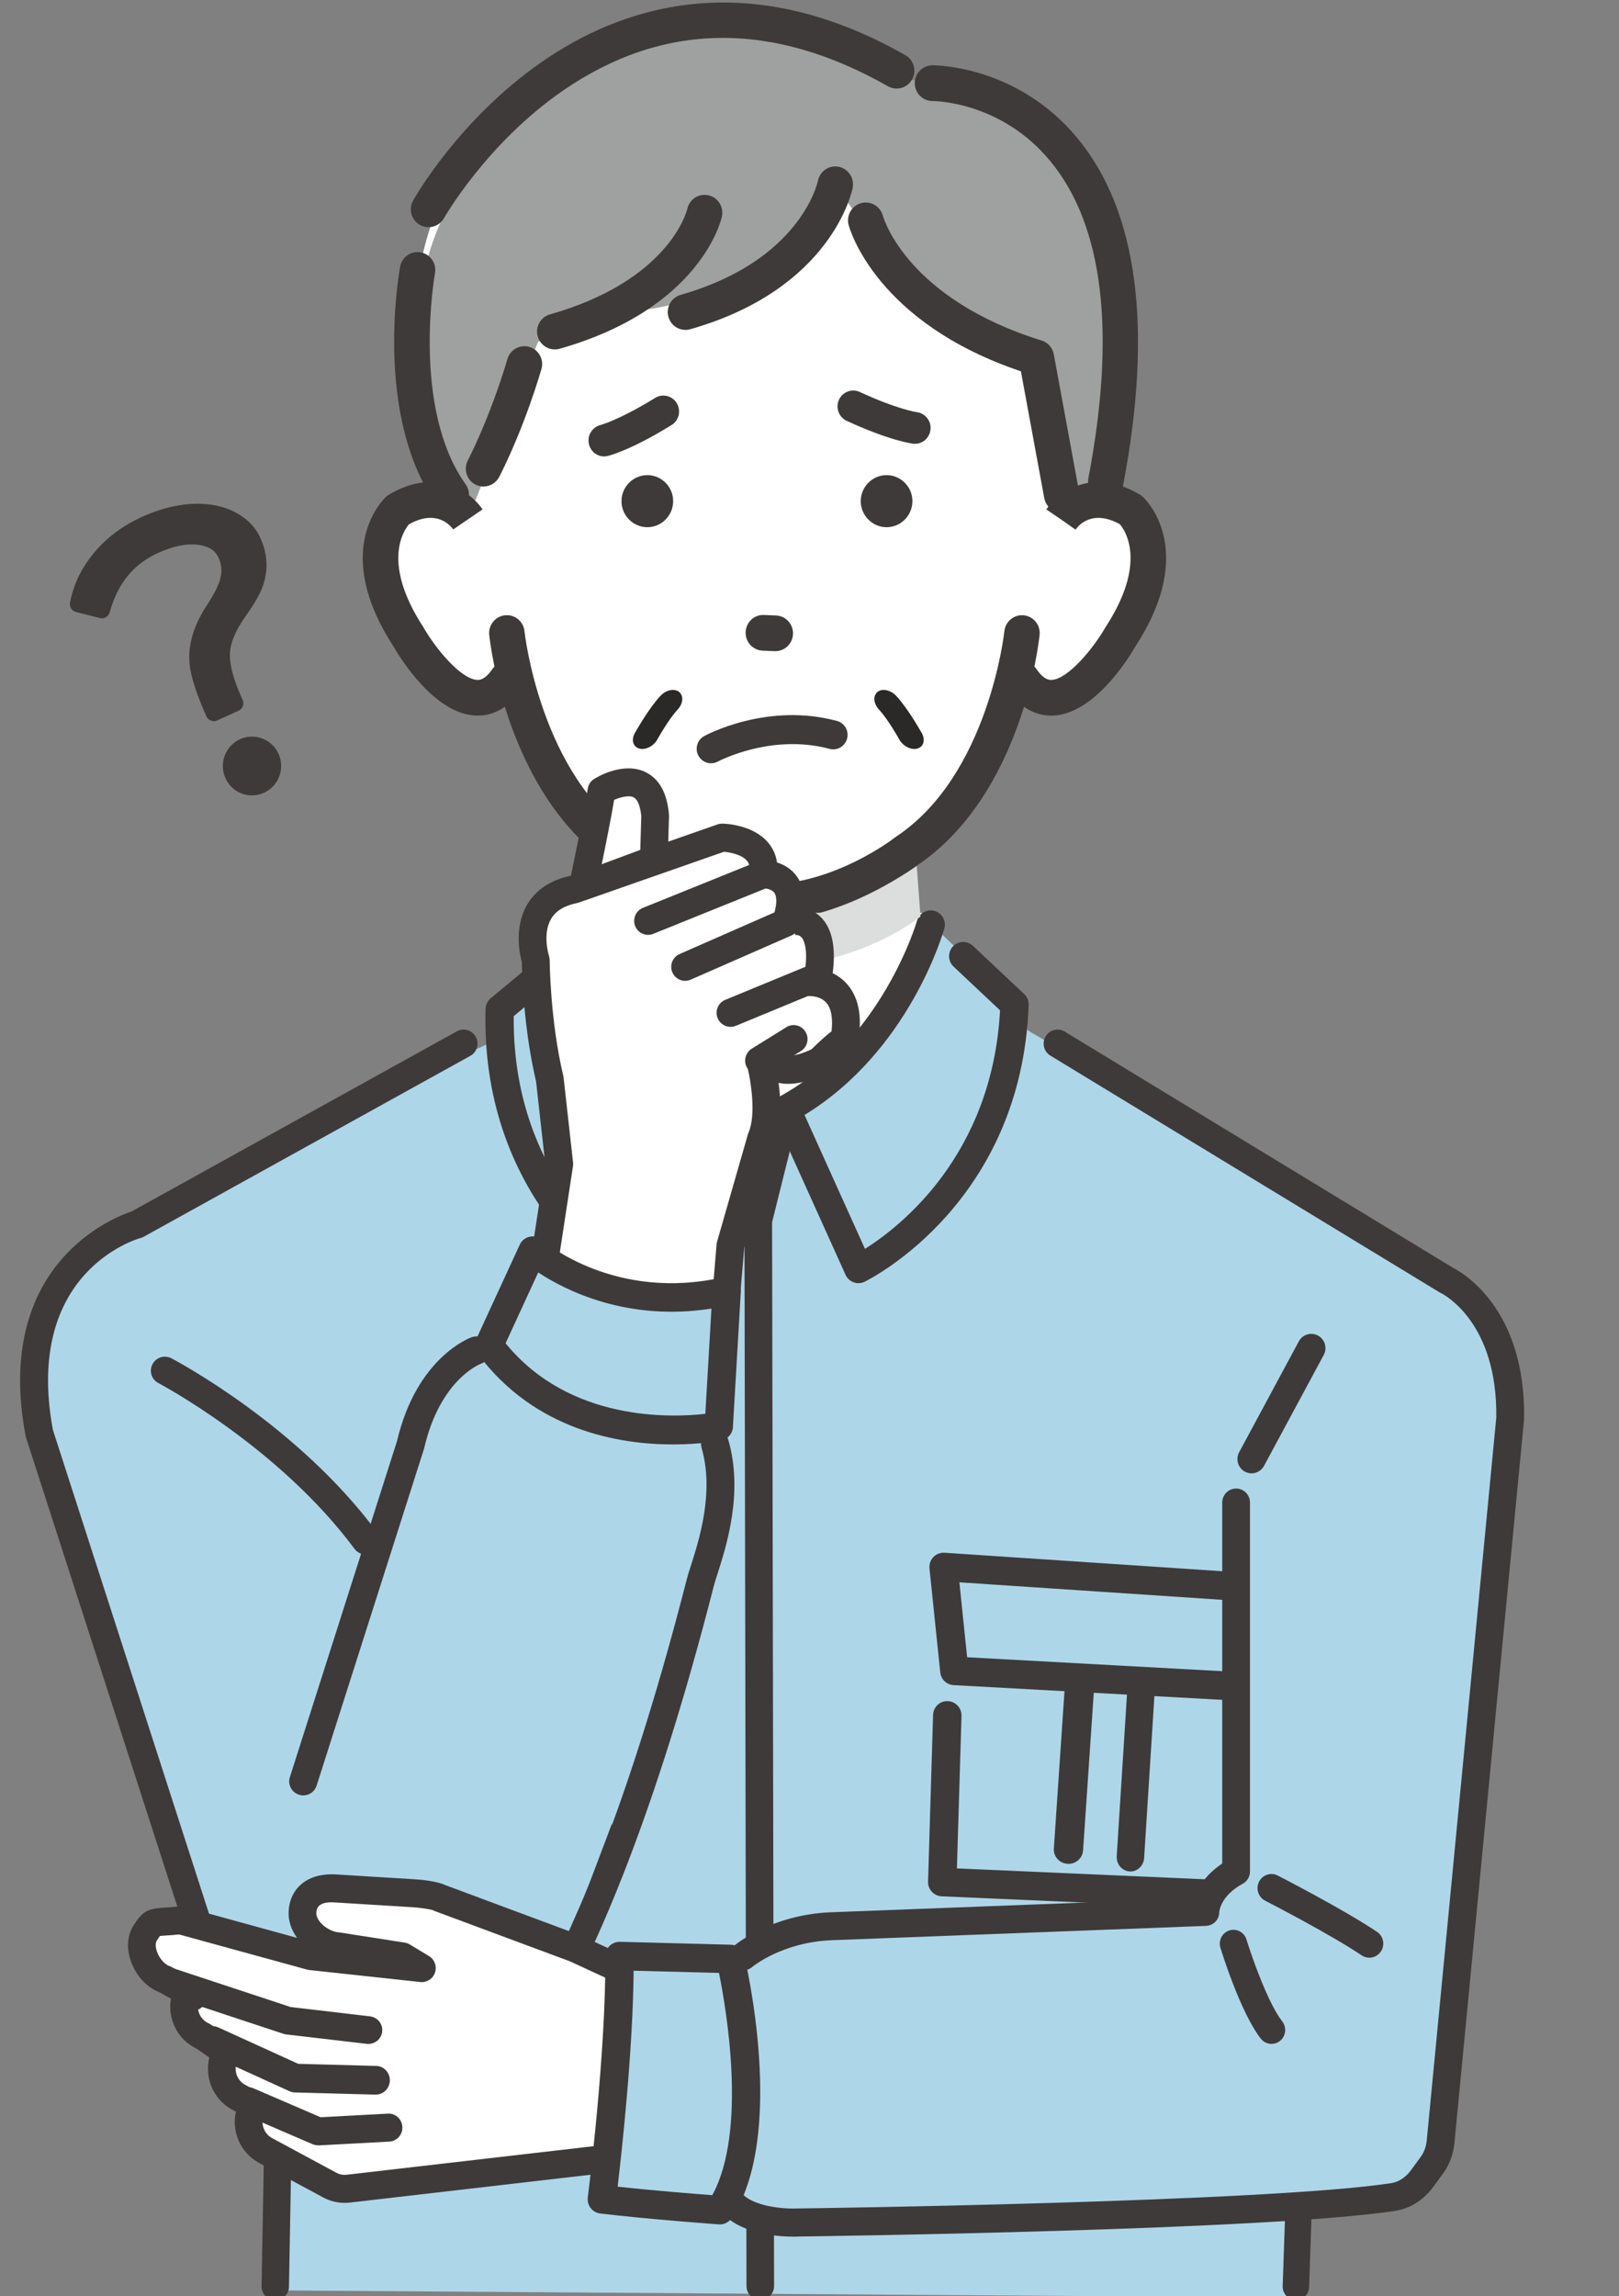 <svg width="55" height="78" viewBox="0 0 55 78" fill="none" xmlns="http://www.w3.org/2000/svg">
<rect x="0" y="0" width="55" height="78" fill="#808080" stroke="none"/>
<g clip-path="url(#clip0_3211_15003)">
<path d="M15.33 16.688C15.33 16.688 10.749 7.229 19.301 2.239C19.301 2.239 24.891 -1.316 30.481 2.753C30.481 2.753 39.091 3.132 38.053 11.805L36.42 17.559L15.33 16.688Z" fill="white"/>
<path d="M38.763 17.826C37.615 16.363 36.019 17.306 36.019 17.306L36.045 9.83L31.529 7.334H20.386L15.869 9.83L15.896 17.644C15.896 17.644 14.424 16.18 13.275 17.644C13.275 17.644 11.763 20.868 16.053 23.86C16.053 23.86 17.229 23.579 17.517 23.067C17.517 23.067 19.583 31.019 25.956 30.671C32.33 31.019 34.487 23.199 34.487 23.199C34.775 23.711 35.861 23.86 35.861 23.86C40.538 20.901 38.762 17.826 38.762 17.826H38.763Z" fill="white"/>
<path d="M23.108 23.541C23.226 23.679 23.193 23.919 23.021 24.102C22.693 24.455 22.315 25.148 22.312 25.151C22.165 25.377 21.883 25.496 21.684 25.416C21.484 25.337 21.441 25.089 21.589 24.863C21.602 24.843 22.028 24.075 22.436 23.637C22.625 23.435 22.908 23.375 23.07 23.503C23.084 23.515 23.097 23.527 23.108 23.54L23.108 23.541Z" fill="#2B2928"/>
<path d="M29.773 23.541C29.655 23.679 29.688 23.919 29.86 24.102C30.188 24.455 30.566 25.148 30.569 25.151C30.716 25.377 30.998 25.496 31.197 25.416C31.397 25.337 31.44 25.089 31.292 24.863C31.279 24.843 30.852 24.075 30.445 23.637C30.256 23.435 29.972 23.375 29.811 23.503C29.797 23.515 29.784 23.527 29.772 23.54L29.773 23.541Z" fill="#2B2928"/>
<path d="M26.012 31.259H25.927C23.266 31.259 21.066 29.615 20.808 29.415C17.212 27.01 16.643 21.786 16.62 21.565C16.586 21.231 16.827 20.933 17.158 20.9C17.487 20.865 17.784 21.108 17.817 21.442C17.823 21.49 18.357 26.337 21.49 28.415C21.504 28.425 21.518 28.435 21.532 28.446C21.551 28.462 23.58 30.046 25.927 30.046C25.939 30.046 25.952 30.046 25.964 30.046H25.973C25.986 30.046 25.998 30.046 26.01 30.046C28.357 30.046 30.386 28.462 30.406 28.445C30.419 28.435 30.434 28.425 30.448 28.415C33.58 26.337 34.115 21.49 34.12 21.442C34.155 21.108 34.45 20.866 34.781 20.901C35.111 20.935 35.352 21.232 35.317 21.566C35.295 21.787 34.726 27.011 31.13 29.415C30.872 29.615 28.672 31.259 26.011 31.26L26.012 31.259Z" fill="#3E3A39"/>
<path d="M30.119 17.908C29.636 17.908 29.241 17.51 29.241 17.023C29.241 16.537 29.636 16.139 30.119 16.139C30.601 16.139 30.996 16.537 30.996 17.023C30.996 17.51 30.601 17.908 30.119 17.908Z" fill="#3E3A39"/>
<path d="M21.991 17.908C21.508 17.908 21.113 17.51 21.113 17.023C21.113 16.537 21.508 16.139 21.991 16.139C22.474 16.139 22.868 16.537 22.868 17.023C22.868 17.51 22.474 17.908 21.991 17.908Z" fill="#3E3A39"/>
<path d="M26.339 22.119C26.33 22.119 26.322 22.119 26.312 22.119L25.906 22.101C25.573 22.087 25.316 21.804 25.331 21.469C25.345 21.134 25.623 20.872 25.958 20.89L26.364 20.907C26.697 20.921 26.954 21.204 26.939 21.539C26.926 21.865 26.659 22.119 26.339 22.119V22.119Z" fill="#3E3A39"/>
<path d="M28.375 6.264C28.375 6.264 26.278 10.302 21.113 10.6L18.281 11.606L15.896 17.644C15.896 17.644 9.552 7.956 21.051 1.361C23.164 0.149 29.105 1.508 30.119 2.502L31.445 2.824C31.445 2.824 38.279 2.904 38.053 11.923L37.716 16.77L36.066 16.806L35.208 12.145C35.208 12.145 31.963 11.263 29.684 8.149L28.374 6.263L28.375 6.264Z" fill="#9FA0A0"/>
<path d="M23.286 11.206C23.024 11.206 22.782 11.031 22.707 10.764C22.617 10.442 22.803 10.107 23.124 10.015C27.162 8.866 27.763 6.251 27.787 6.141C27.852 5.813 28.168 5.601 28.494 5.666C28.82 5.732 29.031 6.053 28.966 6.382C28.939 6.522 28.236 9.822 23.45 11.183C23.395 11.199 23.341 11.207 23.286 11.207V11.206Z" fill="#3E3A39"/>
<path d="M18.846 11.869C18.584 11.869 18.342 11.694 18.268 11.427C18.177 11.105 18.364 10.77 18.684 10.679C22.721 9.531 23.326 7.192 23.35 7.093C23.422 6.766 23.742 6.561 24.067 6.634C24.392 6.706 24.596 7.033 24.524 7.36C24.496 7.487 23.788 10.488 19.011 11.847C18.956 11.862 18.901 11.87 18.846 11.87V11.869Z" fill="#3E3A39"/>
<path d="M36.066 17.414C35.781 17.414 35.528 17.209 35.475 16.918L34.682 12.613C29.758 10.952 28.866 7.779 28.829 7.642C28.744 7.318 28.934 6.986 29.255 6.9C29.575 6.813 29.904 7.004 29.991 7.325C30.026 7.45 30.844 10.154 35.385 11.567C35.599 11.633 35.758 11.814 35.799 12.035L36.657 16.696C36.718 17.025 36.502 17.342 36.175 17.403C36.139 17.41 36.101 17.414 36.065 17.414H36.066Z" fill="#3E3A39"/>
<path d="M16.425 16.526C16.333 16.526 16.239 16.505 16.152 16.46C15.856 16.308 15.739 15.942 15.89 15.644C16.714 14.022 17.233 12.217 17.238 12.199C17.329 11.877 17.662 11.691 17.982 11.784C18.302 11.876 18.486 12.212 18.394 12.534C18.372 12.612 17.838 14.468 16.961 16.197C16.854 16.406 16.643 16.526 16.424 16.526H16.425Z" fill="#3E3A39"/>
<path d="M37.565 16.968C37.528 16.968 37.489 16.965 37.452 16.957C37.125 16.894 36.912 16.576 36.974 16.247C37.917 11.295 37.486 7.676 35.694 5.489C34.03 3.457 31.774 3.432 31.678 3.432C31.347 3.432 31.077 3.161 31.076 2.827C31.075 2.493 31.341 2.221 31.673 2.219C31.787 2.217 34.566 2.227 36.604 4.695C38.65 7.173 39.172 11.136 38.156 16.476C38.1 16.767 37.848 16.969 37.565 16.969V16.968Z" fill="#3E3A39"/>
<path d="M15.331 17.412C15.144 17.412 14.96 17.324 14.842 17.16C12.69 14.149 13.555 9.264 13.593 9.059C13.654 8.73 13.967 8.512 14.295 8.573C14.621 8.634 14.837 8.95 14.777 9.279C14.768 9.325 13.969 13.863 15.819 16.451C16.013 16.723 15.952 17.102 15.682 17.298C15.575 17.375 15.453 17.412 15.331 17.412Z" fill="#3E3A39"/>
<path d="M35.708 24.307C35.294 24.307 34.721 24.145 34.225 23.42C34.036 23.145 34.105 22.766 34.378 22.577C34.652 22.387 35.027 22.456 35.215 22.732C35.469 23.104 35.661 23.097 35.722 23.095C36.282 23.073 37.138 22.028 37.541 21.33C37.547 21.32 37.553 21.31 37.559 21.3C38.978 19.124 38.228 18.025 38.044 17.807C37.13 17.303 36.66 17.817 36.537 17.99L36.043 17.643L35.545 17.303C35.942 16.712 37.118 15.846 38.723 16.801C38.757 16.822 38.79 16.845 38.82 16.873C38.898 16.944 40.718 18.652 38.574 21.953C38.332 22.372 37.17 24.252 35.771 24.307C35.751 24.307 35.729 24.308 35.707 24.308L35.708 24.307Z" fill="#3E3A39"/>
<path d="M14.557 7.717C14.457 7.717 14.356 7.692 14.262 7.639C13.973 7.474 13.87 7.105 14.034 6.813C14.096 6.702 15.593 4.061 18.393 2.112C21.013 0.287 25.285 -1.236 30.755 1.873C31.045 2.037 31.148 2.407 30.984 2.699C30.821 2.991 30.455 3.094 30.165 2.93C26.222 0.689 22.503 0.742 19.11 3.088C16.527 4.875 15.097 7.385 15.083 7.41C14.972 7.607 14.768 7.717 14.558 7.717H14.557Z" fill="#3E3A39"/>
<path d="M16.231 24.308C16.21 24.308 16.188 24.308 16.167 24.307C14.768 24.252 13.606 22.372 13.364 21.953C11.22 18.652 13.04 16.944 13.118 16.873C13.148 16.846 13.18 16.822 13.215 16.801C14.821 15.846 15.997 16.712 16.393 17.303L15.397 17.983L15.402 17.99C15.278 17.816 14.809 17.302 13.895 17.807C13.71 18.025 12.96 19.124 14.38 21.3C14.386 21.31 14.393 21.32 14.398 21.331C14.8 22.029 15.656 23.073 16.216 23.095C16.278 23.097 16.469 23.105 16.723 22.732C16.912 22.456 17.287 22.387 17.56 22.577C17.833 22.767 17.902 23.145 17.713 23.42C17.218 24.145 16.645 24.307 16.23 24.307L16.231 24.308Z" fill="#3E3A39"/>
<path d="M24.157 25.928C23.984 25.928 23.816 25.835 23.726 25.67C23.598 25.431 23.686 25.134 23.921 25.004C24.008 24.956 26.068 23.852 28.43 24.488C28.692 24.558 28.847 24.827 28.777 25.089C28.706 25.352 28.439 25.508 28.178 25.437C26.201 24.906 24.405 25.857 24.387 25.868C24.314 25.908 24.233 25.926 24.156 25.926L24.157 25.928Z" fill="#3E3A39"/>
<path d="M20.529 15.505C20.286 15.505 20.067 15.338 20.008 15.09C19.939 14.801 20.114 14.508 20.399 14.437C20.419 14.432 21.057 14.257 22.254 13.517C22.506 13.362 22.837 13.441 22.99 13.695C23.144 13.95 23.066 14.284 22.812 14.439C21.457 15.275 20.732 15.467 20.653 15.487C20.61 15.497 20.568 15.502 20.527 15.502L20.529 15.505Z" fill="#3E3A39"/>
<path d="M31.085 15.075C31.064 15.075 31.042 15.075 31.021 15.071C30.942 15.061 30.202 14.959 28.764 14.295C28.496 14.171 28.378 13.851 28.5 13.581C28.623 13.311 28.94 13.191 29.207 13.314C30.49 13.908 31.142 14 31.148 14C31.438 14.04 31.647 14.308 31.609 14.602C31.575 14.876 31.347 15.075 31.081 15.075H31.085Z" fill="#3E3A39"/>
<path d="M2.649 20.519C2.726 20.117 2.87 19.743 3.085 19.398C3.518 18.704 4.133 18.175 4.931 17.811C5.657 17.482 6.34 17.343 6.979 17.399C7.441 17.436 7.839 17.583 8.169 17.842C8.358 17.992 8.503 18.176 8.6 18.394C8.813 18.871 8.836 19.346 8.669 19.819C8.578 20.066 8.395 20.382 8.12 20.766C7.73 21.316 7.534 21.809 7.534 22.249C7.535 22.661 7.669 23.165 7.938 23.763C7.953 23.797 7.971 23.838 7.991 23.885L7.259 24.218C6.925 23.462 6.74 22.889 6.707 22.5C6.66 21.929 6.843 21.332 7.257 20.71C7.482 20.364 7.634 20.076 7.713 19.845C7.83 19.491 7.819 19.157 7.678 18.842C7.518 18.487 7.205 18.283 6.734 18.23C6.298 18.181 5.803 18.283 5.246 18.535C4.344 18.945 3.747 19.676 3.459 20.726L2.647 20.521L2.649 20.519Z" fill="#3E3A39"/>
<path d="M7.26 24.494C7.227 24.494 7.193 24.488 7.163 24.476C7.094 24.449 7.039 24.396 7.01 24.33C6.66 23.539 6.472 22.948 6.437 22.523C6.385 21.889 6.585 21.229 7.032 20.554C7.242 20.231 7.384 19.961 7.456 19.753C7.55 19.467 7.542 19.205 7.43 18.955C7.354 18.788 7.198 18.559 6.707 18.503C6.323 18.459 5.872 18.554 5.362 18.786C4.531 19.164 3.996 19.822 3.726 20.799C3.685 20.945 3.538 21.031 3.394 20.994L2.582 20.789C2.441 20.753 2.351 20.613 2.379 20.468C2.461 20.033 2.621 19.624 2.852 19.252C3.313 18.512 3.974 17.944 4.817 17.56C5.584 17.212 6.318 17.065 7 17.124C7.513 17.165 7.965 17.334 8.337 17.624C8.563 17.804 8.734 18.023 8.85 18.282C9.093 18.825 9.118 19.374 8.927 19.915C8.826 20.191 8.635 20.522 8.343 20.931C7.99 21.428 7.809 21.872 7.809 22.251C7.81 22.62 7.938 23.091 8.189 23.652L8.243 23.774C8.305 23.915 8.243 24.077 8.105 24.141L7.373 24.474C7.337 24.491 7.299 24.5 7.26 24.5V24.494ZM6.519 17.939C6.603 17.939 6.685 17.944 6.767 17.952C7.478 18.032 7.792 18.417 7.929 18.727C8.099 19.105 8.114 19.511 7.975 19.93C7.886 20.189 7.728 20.491 7.488 20.86C7.111 21.428 6.942 21.972 6.984 22.476C7.01 22.789 7.151 23.25 7.401 23.849L7.631 23.744C7.383 23.162 7.262 22.67 7.26 22.248C7.26 21.751 7.477 21.198 7.899 20.603C8.159 20.241 8.332 19.945 8.412 19.722C8.555 19.318 8.536 18.919 8.352 18.507C8.271 18.328 8.157 18.182 8.001 18.059C7.713 17.834 7.371 17.707 6.958 17.674C6.368 17.623 5.726 17.755 5.045 18.062C4.303 18.4 3.721 18.899 3.32 19.545C3.171 19.785 3.057 20.044 2.981 20.316L3.278 20.39C3.613 19.398 4.239 18.688 5.139 18.279C5.639 18.052 6.103 17.937 6.523 17.937L6.519 17.939Z" fill="#3E3A39"/>
<path d="M9.212 25.724C9.374 26.088 9.213 26.516 8.853 26.678C8.492 26.842 8.068 26.68 7.907 26.316C7.745 25.953 7.906 25.525 8.266 25.363C8.627 25.199 9.051 25.361 9.212 25.724Z" fill="#3E3A39"/>
<path d="M8.562 27.019C8.184 27.019 7.822 26.801 7.658 26.431C7.433 25.929 7.656 25.337 8.154 25.11C8.396 25.001 8.664 24.992 8.912 25.087C9.16 25.181 9.356 25.367 9.464 25.609C9.688 26.111 9.465 26.703 8.967 26.929C8.835 26.989 8.697 27.017 8.562 27.017V27.019ZM8.56 25.577C8.498 25.577 8.438 25.591 8.379 25.616C8.158 25.717 8.059 25.981 8.158 26.204C8.258 26.427 8.52 26.527 8.741 26.427C8.848 26.378 8.93 26.29 8.972 26.179C9.014 26.067 9.011 25.947 8.962 25.839C8.914 25.731 8.827 25.648 8.716 25.606C8.666 25.587 8.612 25.577 8.56 25.577Z" fill="#3E3A39"/>
<path d="M15.977 35.952L21.101 32.489L21.254 31.01H31.326L31.403 32.489L38.021 37.29L31.009 64.577L26.854 68.48L23.32 68.299L15.977 35.952Z" fill="white"/>
<path d="M45.027 49.112L44.033 40.292L34.865 34.973L30.268 50.91L29.987 51.832L26.192 56.792L22.611 52.141L17.64 34.973L14.115 36.581L13.295 37.178L8.715 39.317L9.616 48.428L9.36 77.8L44.02 78.042L45.027 58.23V49.112Z" fill="#AED6E9"/>
<path d="M15.979 35.977L20.848 32.637C20.848 32.637 21.941 36.455 25.98 38.614C25.98 38.614 30.33 35.829 31.387 32.129L35.458 35.428L32.077 57.884H20.168L15.977 35.977H15.979Z" fill="#AED6E9"/>
<path d="M9.124 53.972L20.313 53.227L19.947 56.755L9.777 57.311L9.124 53.972Z" fill="#AED6E9"/>
<path d="M9.776 57.796C9.547 57.796 9.35 57.633 9.305 57.405L8.651 54.065C8.624 53.928 8.657 53.786 8.742 53.675C8.825 53.565 8.954 53.497 9.092 53.487L20.281 52.741C20.423 52.731 20.56 52.786 20.66 52.89C20.758 52.993 20.806 53.134 20.792 53.276L20.426 56.804C20.402 57.041 20.21 57.225 19.974 57.238L9.805 57.795C9.796 57.795 9.788 57.795 9.779 57.795L9.776 57.796ZM9.701 54.419L10.168 56.804L19.51 56.293L19.773 53.748L9.7 54.419H9.701Z" fill="#3E3A39"/>
<path d="M10.156 64.86C9.902 64.86 9.689 64.66 9.675 64.403L9.313 57.878C9.299 57.611 9.503 57.383 9.769 57.368C10.036 57.352 10.263 57.558 10.278 57.824L10.613 63.872L19.868 63.466L19.71 58.282C19.701 58.016 19.911 57.793 20.179 57.784C20.442 57.772 20.667 57.985 20.676 58.253L20.847 63.915C20.855 64.18 20.649 64.402 20.385 64.413L10.178 64.861C10.178 64.861 10.164 64.861 10.156 64.861V64.86Z" fill="#3E3A39"/>
<path d="M43.242 53.972L32.053 53.227L32.419 56.755L42.589 57.311L43.242 53.972Z" fill="#AED6E9"/>
<path d="M42.589 57.796C42.58 57.796 42.572 57.796 42.563 57.796L32.394 57.24C32.158 57.227 31.966 57.044 31.942 56.806L31.576 53.278C31.561 53.135 31.609 52.994 31.708 52.891C31.806 52.788 31.945 52.734 32.087 52.743L43.276 53.488C43.414 53.497 43.541 53.567 43.626 53.677C43.71 53.788 43.743 53.93 43.717 54.066L43.064 57.407C43.02 57.635 42.821 57.798 42.593 57.798L42.589 57.796ZM32.855 56.293L42.197 56.804L42.664 54.419L32.592 53.748L32.855 56.293Z" fill="#3E3A39"/>
<path d="M42.217 64.861C42.217 64.861 42.202 64.861 42.195 64.861L31.989 64.413C31.726 64.402 31.519 64.18 31.528 63.915L31.698 58.253C31.707 57.987 31.924 57.772 32.196 57.784C32.462 57.793 32.671 58.016 32.664 58.282L32.508 63.466L41.761 63.872L42.097 57.824C42.111 57.558 42.338 57.352 42.606 57.368C42.872 57.383 43.076 57.611 43.061 57.878L42.7 64.403C42.685 64.661 42.473 64.86 42.218 64.86L42.217 64.861Z" fill="#3E3A39"/>
<path d="M25.828 78.127C25.57 78.127 25.36 77.913 25.359 77.651L25.29 41.457C25.29 41.418 25.294 41.377 25.304 41.34L26.246 37.571C26.31 37.315 26.566 37.161 26.816 37.225C27.067 37.291 27.218 37.549 27.155 37.804L26.229 41.515L26.297 77.648C26.297 77.91 26.087 78.125 25.828 78.125V78.127Z" fill="#3E3A39"/>
<path d="M26.012 39.539C25.878 39.539 25.744 39.48 25.65 39.366L24.547 38.019C24.378 37.812 24.404 37.505 24.603 37.329C24.803 37.154 25.101 37.179 25.271 37.386L26.374 38.733C26.543 38.939 26.518 39.247 26.319 39.423C26.23 39.501 26.122 39.539 26.014 39.539H26.012Z" fill="#3E3A39"/>
<path d="M31.608 31.354C31.608 31.354 30.428 35.631 26.743 37.676L29.174 43.154C29.174 43.154 34.2 40.641 34.433 34.091L31.608 31.355V31.354Z" fill="#AED6E9"/>
<path d="M20.365 31.096C20.365 31.096 21.283 35.425 24.863 37.695L22.07 42.983C22.07 42.983 17.169 40.159 17.35 33.632L20.366 31.096H20.365Z" fill="#AED6E9"/>
<path d="M29.162 43.586C29.108 43.586 29.053 43.578 29 43.557C28.877 43.512 28.777 43.421 28.724 43.301L26.273 37.871C26.169 37.641 26.26 37.37 26.482 37.248C29.967 35.347 31.142 31.315 31.153 31.275C31.226 31.019 31.492 30.87 31.747 30.942C32.002 31.014 32.153 31.28 32.08 31.538C32.031 31.713 30.875 35.709 27.331 37.873L29.384 42.421C30.559 41.682 33.708 39.255 33.973 34.319L32.393 32.832C32.2 32.65 32.19 32.344 32.372 32.149C32.553 31.956 32.859 31.945 33.052 32.128L34.794 33.767C34.895 33.862 34.951 33.997 34.945 34.137C34.703 40.842 29.592 43.43 29.374 43.537C29.308 43.57 29.235 43.586 29.162 43.586Z" fill="#3E3A39"/>
<path d="M21.682 44.101C21.599 44.101 21.517 44.079 21.443 44.037C21.233 43.917 16.31 40.996 16.495 34.27C16.5 34.13 16.563 33.998 16.669 33.91L18.508 32.382C18.712 32.212 19.015 32.241 19.184 32.447C19.352 32.653 19.323 32.959 19.119 33.128L17.452 34.516C17.403 39.474 20.382 42.105 21.507 42.92L23.84 38.499C20.448 36.105 19.552 32.031 19.515 31.852C19.46 31.591 19.625 31.333 19.884 31.278C20.143 31.223 20.398 31.388 20.454 31.651C20.462 31.691 21.376 35.804 24.724 37.931C24.937 38.066 25.011 38.344 24.893 38.567L22.108 43.846C22.048 43.962 21.943 44.047 21.817 44.083C21.774 44.096 21.728 44.102 21.684 44.102L21.682 44.101Z" fill="#3E3A39"/>
<path d="M15.736 63.226C15.476 63.226 15.257 63.031 15.239 62.774L14.867 57.366C14.849 57.1 15.057 56.87 15.331 56.853C15.607 56.834 15.843 57.036 15.861 57.303L16.232 62.711C16.25 62.977 16.043 63.207 15.768 63.224C15.756 63.224 15.746 63.224 15.734 63.224L15.736 63.226Z" fill="#3E3A39"/>
<path d="M13.686 63.226C13.426 63.226 13.207 63.031 13.189 62.774L12.818 57.366C12.8 57.1 13.007 56.87 13.281 56.853C13.554 56.834 13.793 57.036 13.811 57.303L14.182 62.711C14.2 62.977 13.993 63.207 13.719 63.224C13.707 63.224 13.696 63.224 13.684 63.224L13.686 63.226Z" fill="#3E3A39"/>
<path d="M36.299 63.31C36.289 63.31 36.277 63.31 36.265 63.31C35.99 63.293 35.783 63.06 35.801 62.79L36.172 57.309C36.19 57.039 36.429 56.834 36.702 56.853C36.976 56.87 37.184 57.103 37.166 57.373L36.794 62.854C36.776 63.112 36.557 63.312 36.298 63.312L36.299 63.31Z" fill="#3E3A39"/>
<path d="M38.404 63.568C38.394 63.568 38.383 63.568 38.371 63.568C38.114 63.551 37.92 63.318 37.937 63.048L38.285 57.566C38.302 57.297 38.524 57.093 38.781 57.11C39.038 57.128 39.233 57.361 39.216 57.631L38.868 63.112C38.851 63.37 38.646 63.57 38.402 63.57L38.404 63.568Z" fill="#3E3A39"/>
<path d="M21.274 29.847C21.274 29.847 25.205 33.465 31.143 29.416L31.271 31.133C31.271 31.133 26.865 34.731 21.274 31.413V29.847Z" fill="#DCDDDD"/>
<path d="M9.352 78.128H9.343C9.087 78.124 8.881 77.915 8.886 77.662L9.407 48.689C9.411 48.436 9.622 48.234 9.881 48.238C10.137 48.243 10.343 48.452 10.338 48.705L9.817 77.678C9.813 77.929 9.605 78.128 9.351 78.128H9.352Z" fill="#3E3A39"/>
<path d="M44.024 78.128C44.024 78.128 44.014 78.128 44.008 78.128C43.761 78.12 43.566 77.907 43.575 77.653L44.555 48.682C44.564 48.429 44.77 48.226 45.02 48.239C45.267 48.248 45.462 48.46 45.454 48.714L44.473 77.685C44.464 77.934 44.265 78.128 44.024 78.128Z" fill="#3E3A39"/>
<path d="M25.153 66.875C25.153 66.875 25.116 65.641 26.829 65.452L40.836 65.263C40.836 65.263 41.51 64.003 42.342 63.6V49.807L43.953 40.484C43.953 40.484 52.672 43.932 51.6 48.916L48.573 72.953C48.573 72.953 49.751 74.987 46.346 74.885L26.829 75.78C26.829 75.78 25.447 76.132 24.589 73.977L24.265 67.576L25.151 66.875H25.153Z" fill="#AED6E9"/>
<path d="M23.877 48.066C24.961 49.481 23.857 53.041 23.775 53.729C23.692 54.415 17.676 70.147 17.676 70.147L15.927 71.633C11.108 73.653 8.323 70.231 8.323 70.231L1.374 48.664C0.269 42.77 4.685 41.577 4.685 41.577L12.245 37.385L10.49 43.934L13.273 48.664L16.012 45.475L23.875 48.066H23.877Z" fill="#AED6E9"/>
<path d="M28.829 35.055C28.881 33.128 27.67 33.359 27.67 33.359L27.794 33.174C28.143 31.068 26.943 31.286 26.943 31.286L26.701 31.34C27.049 29.234 25.849 29.452 25.849 29.452C26.016 28.232 24.535 28.451 24.535 28.451L19.51 30.207C17.533 30.615 18.205 32.62 18.205 32.62C18.205 32.62 18.21 34.685 18.68 36.657L19.21 39.545L18.094 46.581H24.456L24.816 42.296L25.859 38.665C26.215 37.854 25.93 36.482 25.869 36.217L26.012 36.828L27.644 36.127L28.827 35.054L28.829 35.055Z" fill="white"/>
<path d="M17.93 47.017C17.906 47.017 17.883 47.016 17.858 47.012C17.601 46.971 17.423 46.728 17.464 46.468L18.523 39.536L18.212 36.739C17.784 34.927 17.736 33.076 17.73 32.691C17.655 32.418 17.459 31.516 17.896 30.751C18.19 30.235 18.688 29.898 19.381 29.749L24.378 28.003C24.43 27.984 24.486 27.978 24.541 27.977C24.646 27.978 25.577 28.013 26.092 28.619C26.353 28.925 26.458 29.322 26.398 29.765C26.375 29.934 26.264 30.078 26.105 30.141L22.192 31.721C21.95 31.818 21.675 31.701 21.578 31.457C21.482 31.213 21.599 30.935 21.841 30.838L25.451 29.38C25.433 29.314 25.402 29.271 25.376 29.239C25.199 29.028 24.801 28.951 24.598 28.932L19.662 30.658C19.642 30.665 19.623 30.669 19.602 30.674C19.167 30.764 18.877 30.943 18.717 31.22C18.418 31.738 18.647 32.462 18.649 32.469C18.665 32.517 18.674 32.568 18.674 32.617C18.674 32.638 18.686 34.654 19.136 36.545C19.141 36.564 19.145 36.584 19.146 36.603L19.468 39.491C19.472 39.533 19.472 39.575 19.465 39.615L18.396 46.611C18.36 46.846 18.16 47.014 17.93 47.014V47.017Z" fill="#3E3A39"/>
<path d="M23.276 33.318C23.094 33.318 22.92 33.211 22.842 33.032C22.738 32.791 22.848 32.511 23.087 32.406L26.311 30.991C26.393 30.686 26.392 30.45 26.307 30.328C26.202 30.178 25.942 30.175 25.938 30.175H25.935C25.679 30.175 25.464 29.967 25.46 29.709C25.455 29.449 25.656 29.232 25.913 29.225C25.99 29.222 26.667 29.216 27.065 29.762C27.37 30.182 27.396 30.766 27.142 31.498C27.099 31.623 27.006 31.725 26.885 31.777L23.461 33.278C23.399 33.304 23.336 33.317 23.273 33.317L23.276 33.318Z" fill="#3E3A39"/>
<path d="M24.816 34.88C24.63 34.88 24.454 34.768 24.379 34.584C24.28 34.341 24.396 34.062 24.637 33.963L27.363 32.839C27.441 32.13 27.281 31.895 27.225 31.835C27.141 31.747 27.024 31.757 27.012 31.758L26.941 31.288L26.857 30.82C26.916 30.81 27.455 30.726 27.883 31.151C28.295 31.561 28.422 32.268 28.259 33.255C28.232 33.417 28.124 33.554 27.973 33.616L24.996 34.845C24.937 34.87 24.876 34.881 24.817 34.881L24.816 34.88Z" fill="#3E3A39"/>
<path d="M26.778 36.816C26.637 36.816 26.496 36.8 26.359 36.759C26.037 36.665 25.782 36.456 25.621 36.154C25.497 35.923 25.584 35.634 25.813 35.509C26.042 35.384 26.328 35.471 26.452 35.702C26.494 35.78 26.543 35.821 26.622 35.844C26.89 35.923 27.35 35.753 27.573 35.639C27.858 35.352 28.096 35.151 28.249 35.031C28.288 34.682 28.272 34.281 28.063 34.052C27.837 33.803 27.447 33.834 27.444 33.834C27.187 33.856 26.957 33.664 26.932 33.404C26.908 33.144 27.093 32.913 27.35 32.887C27.436 32.878 28.206 32.816 28.747 33.395C29.162 33.84 29.299 34.505 29.155 35.372C29.134 35.502 29.06 35.616 28.952 35.689C28.951 35.689 28.634 35.908 28.196 36.358C28.164 36.391 28.129 36.418 28.09 36.44C28.01 36.485 27.406 36.815 26.781 36.815L26.778 36.816Z" fill="#3E3A39"/>
<path d="M24.456 47.059C24.443 47.059 24.429 47.059 24.416 47.058C24.157 47.036 23.963 46.805 23.985 46.544L24.345 42.259C24.348 42.228 24.354 42.196 24.363 42.167L25.406 38.536C25.411 38.516 25.419 38.495 25.427 38.475C25.697 37.863 25.499 36.691 25.401 36.29C25.338 36.036 25.492 35.778 25.746 35.714C25.998 35.65 26.254 35.805 26.318 36.059C26.362 36.236 26.731 37.808 26.305 38.828L25.282 42.385L24.924 46.623C24.903 46.872 24.697 47.059 24.455 47.059H24.456Z" fill="#3E3A39"/>
<path d="M25.786 36.504C25.627 36.504 25.473 36.424 25.384 36.277C25.247 36.053 25.316 35.76 25.538 35.622L26.714 34.891C26.935 34.753 27.227 34.823 27.363 35.047C27.5 35.27 27.431 35.564 27.209 35.702L26.034 36.432C25.956 36.48 25.871 36.504 25.786 36.504Z" fill="#3E3A39"/>
<path d="M18.093 42.482C18.093 42.482 20.707 44.764 24.685 43.855L24.417 48.448C24.417 48.448 19.416 49.466 16.614 45.691L18.093 42.482Z" fill="#AED6E9"/>
<path d="M22.857 49.064C21.053 49.064 18.172 48.599 16.23 45.983C16.123 45.841 16.104 45.65 16.179 45.488L17.657 42.279C17.721 42.141 17.845 42.041 17.993 42.009C18.14 41.977 18.294 42.016 18.408 42.116C18.509 42.204 20.903 44.224 24.58 43.383C24.727 43.35 24.883 43.387 24.998 43.486C25.113 43.585 25.177 43.732 25.166 43.884L24.898 48.477C24.886 48.696 24.727 48.881 24.514 48.924C24.44 48.939 23.793 49.065 22.858 49.065L22.857 49.064ZM17.175 45.627C19.353 48.306 22.835 48.154 23.961 48.025L24.169 44.449C21.305 44.901 19.2 43.826 18.284 43.222L17.176 45.627H17.175Z" fill="#3E3A39"/>
<path d="M12.969 72.786C9.784 72.786 7.957 70.604 7.934 70.575C7.896 70.528 7.867 70.476 7.85 70.419L0.884 48.831C0.878 48.813 0.872 48.792 0.869 48.773C-0.231 42.913 3.895 41.34 4.468 41.152L15.52 35.032C15.748 34.905 16.037 34.988 16.163 35.219C16.289 35.449 16.206 35.739 15.976 35.866L4.884 42.009C4.851 42.028 4.815 42.043 4.779 42.051C4.617 42.096 0.807 43.221 1.796 48.567L8.723 70.034C9.123 70.479 11.595 72.949 15.698 71.256C16.013 71.019 19.652 68.015 23.333 53.636C23.363 53.515 23.41 53.37 23.469 53.187C23.749 52.312 24.27 50.684 23.833 49.176C23.761 48.923 23.904 48.659 24.155 48.586C24.407 48.513 24.67 48.659 24.742 48.91C25.259 50.698 24.68 52.507 24.369 53.479C24.317 53.64 24.272 53.779 24.249 53.874C20.282 69.373 16.339 71.978 16.174 72.081C16.153 72.094 16.131 72.106 16.107 72.116C14.952 72.6 13.903 72.787 12.97 72.787L12.969 72.786Z" fill="#3E3A39"/>
<path d="M19.804 30.098C19.804 30.098 20.294 27.797 20.434 26.86C20.434 26.86 22.096 25.819 22.256 27.709L22.213 29.205L19.803 30.098H19.804Z" fill="white"/>
<path d="M19.804 30.575C19.692 30.575 19.582 30.534 19.494 30.459C19.364 30.346 19.305 30.168 19.341 30C19.346 29.977 19.83 27.703 19.967 26.791C19.987 26.653 20.066 26.531 20.184 26.459C20.285 26.395 21.19 25.853 21.945 26.235C22.402 26.466 22.665 26.948 22.726 27.67C22.727 27.687 22.727 27.706 22.727 27.724L22.684 29.22C22.678 29.414 22.556 29.586 22.376 29.653L19.965 30.547C19.912 30.566 19.857 30.576 19.802 30.576L19.804 30.575ZM20.863 27.172C20.761 27.78 20.579 28.691 20.442 29.355L21.752 28.868L21.785 27.722C21.765 27.512 21.704 27.175 21.524 27.083C21.363 27.002 21.076 27.079 20.864 27.17L20.863 27.172Z" fill="#3E3A39"/>
<path d="M12.425 52.803C12.28 52.803 12.136 52.736 12.042 52.61C9.481 49.152 5.422 47.002 5.381 46.98C5.148 46.858 5.058 46.571 5.18 46.339C5.302 46.106 5.59 46.017 5.822 46.138C5.997 46.23 10.117 48.413 12.807 52.045C12.964 52.255 12.919 52.554 12.707 52.71C12.622 52.772 12.523 52.803 12.424 52.803H12.425Z" fill="#3E3A39"/>
<path d="M26.945 75.973C26.36 75.973 24.941 75.871 24.34 74.928C24.198 74.707 24.263 74.412 24.482 74.269C24.701 74.127 24.994 74.192 25.135 74.413C25.494 74.979 26.725 75.04 27.127 75.016C27.134 75.016 27.141 75.016 27.149 75.016C27.307 75.015 43.035 74.805 47.26 74.157C47.515 74.118 47.754 73.962 47.933 73.716L48.266 73.261C48.378 73.107 48.449 72.915 48.469 72.703L50.831 48.153C50.876 44.904 49.034 43.965 48.955 43.925C48.942 43.919 48.926 43.911 48.913 43.904L35.683 35.857C35.459 35.722 35.387 35.428 35.523 35.203C35.657 34.978 35.948 34.905 36.171 35.042L49.384 43.078C49.67 43.223 51.836 44.453 51.775 48.188C51.775 48.201 51.775 48.214 51.774 48.226L49.409 72.795C49.371 73.177 49.239 73.533 49.025 73.826L48.692 74.281C48.364 74.73 47.905 75.019 47.401 75.098C43.133 75.754 27.959 75.959 27.17 75.969C27.13 75.972 27.051 75.975 26.944 75.975L26.945 75.973Z" fill="#3E3A39"/>
<path d="M25.249 66.929C25.115 66.929 24.981 66.871 24.888 66.759C24.721 66.559 24.745 66.259 24.945 66.089C24.996 66.047 26.202 65.043 28.201 64.957L40.567 64.483C40.681 64.148 40.94 63.687 41.521 63.3V51.038C41.521 50.776 41.732 50.562 41.992 50.562C42.252 50.562 42.464 50.776 42.464 51.038V63.57C42.464 63.745 42.369 63.905 42.216 63.987C41.457 64.399 41.42 64.934 41.419 64.956C41.419 65.211 41.219 65.408 40.966 65.418L28.239 65.905C26.557 65.978 25.561 66.807 25.55 66.816C25.463 66.891 25.355 66.927 25.247 66.927L25.249 66.929Z" fill="#3E3A39"/>
<path d="M20.995 66.854L19.54 66.183L14.936 64.469C14.787 64.379 14.246 64.322 14.073 64.312L11.379 64.146C10.786 64.11 10.312 64.348 10.275 64.945C10.239 65.542 10.906 66.081 11.498 66.117L13.678 66.459L14.329 66.852L10.552 66.444L6.126 65.228C5.212 65.331 5.234 65.182 4.93 65.661C4.606 66.171 5.036 67.042 5.607 67.236L6.535 67.75C6.613 67.975 6.378 67.647 6.348 67.716C6.103 68.27 6.348 68.919 6.896 69.166L7.448 69.545C7.404 69.599 7.705 69.68 7.669 69.743C7.378 70.273 7.569 70.941 8.095 71.234C8.275 71.335 8.444 71.428 8.602 71.516C8.592 71.532 8.581 71.547 8.571 71.563C8.287 72.097 8.487 72.762 9.017 73.047L11.197 74.222C11.39 74.327 11.609 74.369 11.825 74.346L21.252 73.255L21.595 67.038C21.422 66.922 21.215 66.854 20.993 66.854H20.995Z" fill="white"/>
<path d="M11.712 74.827C11.454 74.827 11.203 74.763 10.977 74.641L8.799 73.468C8.165 73.126 7.861 72.404 8.013 71.73L7.871 71.652C7.241 71.3 6.946 70.573 7.11 69.9C7.101 69.89 7.093 69.881 7.084 69.87L6.666 69.582C6.306 69.408 6.029 69.104 5.887 68.727C5.785 68.455 5.757 68.167 5.808 67.89L5.414 67.672C4.986 67.509 4.616 67.106 4.443 66.609C4.292 66.173 4.325 65.734 4.535 65.405C4.852 64.905 5.032 64.831 5.58 64.798C5.707 64.79 5.865 64.78 6.076 64.757C6.135 64.75 6.195 64.755 6.253 64.77L10.092 65.825C9.889 65.547 9.787 65.229 9.806 64.915C9.855 64.103 10.484 63.614 11.408 63.67L14.102 63.836C14.226 63.843 14.824 63.888 15.125 64.032L19.705 65.736C19.716 65.74 19.727 65.745 19.738 65.749L21.108 66.381C21.378 66.4 21.636 66.49 21.862 66.641C22 66.734 22.081 66.895 22.071 67.064L21.728 73.28C21.715 73.511 21.539 73.7 21.31 73.726L11.883 74.817C11.826 74.823 11.769 74.826 11.713 74.826L11.712 74.827ZM8.982 71.805C8.835 72.102 8.95 72.468 9.244 72.627L11.424 73.802C11.533 73.861 11.655 73.886 11.779 73.871L20.807 72.827L21.11 67.34C21.072 67.332 21.035 67.329 20.996 67.329C20.928 67.329 20.862 67.315 20.8 67.286L19.361 66.622L14.772 64.915C14.75 64.906 14.73 64.898 14.71 64.886C14.611 64.85 14.256 64.799 14.044 64.786L11.35 64.62C10.771 64.584 10.754 64.867 10.746 64.973C10.739 65.1 10.821 65.255 10.967 65.386C11.128 65.531 11.343 65.63 11.529 65.641C11.543 65.641 11.558 65.644 11.572 65.646L13.752 65.987C13.812 65.996 13.87 66.018 13.922 66.05L14.573 66.443C14.763 66.558 14.848 66.79 14.778 67.002C14.707 67.215 14.5 67.348 14.279 67.325L10.502 66.917C10.477 66.914 10.453 66.909 10.428 66.902L6.089 65.71C5.898 65.729 5.748 65.739 5.635 65.745C5.56 65.749 5.478 65.755 5.433 65.761C5.414 65.784 5.383 65.829 5.328 65.916C5.277 65.995 5.279 66.138 5.332 66.291C5.411 66.519 5.59 66.727 5.757 66.783C5.783 66.792 5.809 66.803 5.833 66.817L6.761 67.331C6.864 67.387 6.941 67.48 6.979 67.591C7.113 67.977 6.882 68.17 6.809 68.22C6.787 68.234 6.761 68.25 6.731 68.263C6.738 68.304 6.748 68.343 6.763 68.382C6.822 68.538 6.937 68.66 7.087 68.728C7.113 68.74 7.137 68.753 7.16 68.769L7.712 69.148C7.747 69.172 7.779 69.2 7.806 69.232C7.914 69.292 8.064 69.389 8.121 69.585C8.159 69.714 8.144 69.851 8.081 69.969C7.917 70.269 8.025 70.648 8.323 70.814L8.829 71.094C8.941 71.157 9.023 71.263 9.056 71.388C9.09 71.513 9.071 71.646 9.006 71.757C8.997 71.772 8.987 71.787 8.977 71.802L8.982 71.805ZM14.693 64.876C14.693 64.876 14.698 64.88 14.703 64.882C14.7 64.88 14.697 64.877 14.693 64.876Z" fill="#3E3A39"/>
<path d="M24.816 66.542C24.816 66.542 26.216 72.404 24.456 75.073C24.456 75.073 22.073 74.901 20.446 74.704C20.446 74.704 21.072 69.842 21.047 66.443L24.817 66.542H24.816Z" fill="#AED6E9"/>
<path d="M24.456 75.557C24.444 75.557 24.433 75.557 24.421 75.557C24.396 75.556 22.008 75.383 20.388 75.187C20.262 75.171 20.145 75.106 20.066 75.002C19.986 74.901 19.952 74.77 19.968 74.642C19.973 74.594 20.589 69.773 20.564 66.449C20.564 66.316 20.614 66.192 20.708 66.099C20.802 66.007 20.929 65.956 21.058 65.959L24.829 66.058C25.046 66.064 25.233 66.216 25.284 66.43C25.343 66.678 26.713 72.53 24.856 75.342C24.767 75.477 24.616 75.559 24.456 75.559V75.557ZM20.982 74.276C22.175 74.407 23.595 74.52 24.198 74.565C25.386 72.391 24.677 68.258 24.425 67.016L21.526 66.941C21.501 69.637 21.13 73.028 20.982 74.276Z" fill="#3E3A39"/>
<path d="M12.513 69.428C12.495 69.428 12.476 69.428 12.457 69.425L9.715 69.104C9.683 69.099 9.651 69.092 9.621 69.082L5.621 67.759C5.372 67.677 5.239 67.41 5.321 67.165C5.404 66.918 5.673 66.786 5.92 66.868L9.874 68.175L12.568 68.491C12.829 68.521 13.014 68.755 12.983 69.013C12.954 69.253 12.751 69.428 12.513 69.428Z" fill="#3E3A39"/>
<path d="M12.771 71.15C12.771 71.15 12.763 71.15 12.758 71.15L10.013 71.076C9.951 71.074 9.891 71.059 9.834 71.034L7.031 69.756C6.793 69.648 6.685 69.359 6.79 69.114C6.896 68.868 7.176 68.757 7.414 68.866L10.132 70.104L12.783 70.175C13.044 70.183 13.251 70.406 13.243 70.674C13.236 70.939 13.027 71.148 12.771 71.148V71.15Z" fill="#3E3A39"/>
<path d="M10.807 72.872C10.744 72.872 10.68 72.859 10.621 72.835L8.232 71.805C7.993 71.702 7.88 71.422 7.984 71.181C8.086 70.939 8.364 70.827 8.603 70.932L10.892 71.918L13.172 71.796C13.433 71.777 13.655 71.983 13.669 72.246C13.684 72.508 13.483 72.732 13.223 72.746L10.833 72.874C10.824 72.874 10.816 72.874 10.809 72.874L10.807 72.872Z" fill="#3E3A39"/>
<path d="M43.196 69.427C43.06 69.427 42.924 69.367 42.833 69.25C42.139 68.366 41.487 66.254 41.46 66.163C41.383 65.914 41.519 65.65 41.764 65.572C42.009 65.495 42.268 65.633 42.345 65.882C42.518 66.445 43.073 68.042 43.558 68.661C43.718 68.864 43.686 69.162 43.485 69.323C43.4 69.392 43.298 69.426 43.196 69.426V69.427Z" fill="#3E3A39"/>
<path d="M46.518 66.499C46.428 66.499 46.336 66.472 46.256 66.418C45.184 65.695 43.001 64.574 42.979 64.562C42.746 64.442 42.653 64.154 42.771 63.919C42.889 63.683 43.174 63.588 43.407 63.708C43.498 63.755 45.661 64.867 46.781 65.622C46.999 65.768 47.057 66.066 46.912 66.285C46.821 66.424 46.671 66.499 46.518 66.499Z" fill="#3E3A39"/>
<path d="M10.301 60.986C10.254 60.986 10.204 60.978 10.156 60.962C9.906 60.882 9.767 60.615 9.848 60.364L13.488 48.948C14.156 46.112 15.949 45.448 16.026 45.422C16.274 45.334 16.546 45.464 16.633 45.712C16.72 45.959 16.593 46.23 16.347 46.319C16.28 46.343 14.949 46.878 14.412 49.183C14.409 49.195 14.406 49.208 14.402 49.22L10.756 60.654C10.692 60.856 10.505 60.986 10.303 60.986H10.301Z" fill="#3E3A39"/>
<path d="M42.518 50.046C42.44 50.046 42.362 50.027 42.288 49.987C42.055 49.859 41.969 49.564 42.096 49.329L44.124 45.562C44.25 45.327 44.543 45.24 44.776 45.367C45.01 45.495 45.096 45.79 44.969 46.026L42.941 49.792C42.853 49.953 42.689 50.046 42.518 50.046Z" fill="#3E3A39"/>
</g>
<defs>
<clipPath id="clip0_3211_15003">
<rect width="55" height="78" fill="white"/>
</clipPath>
</defs>
</svg>
